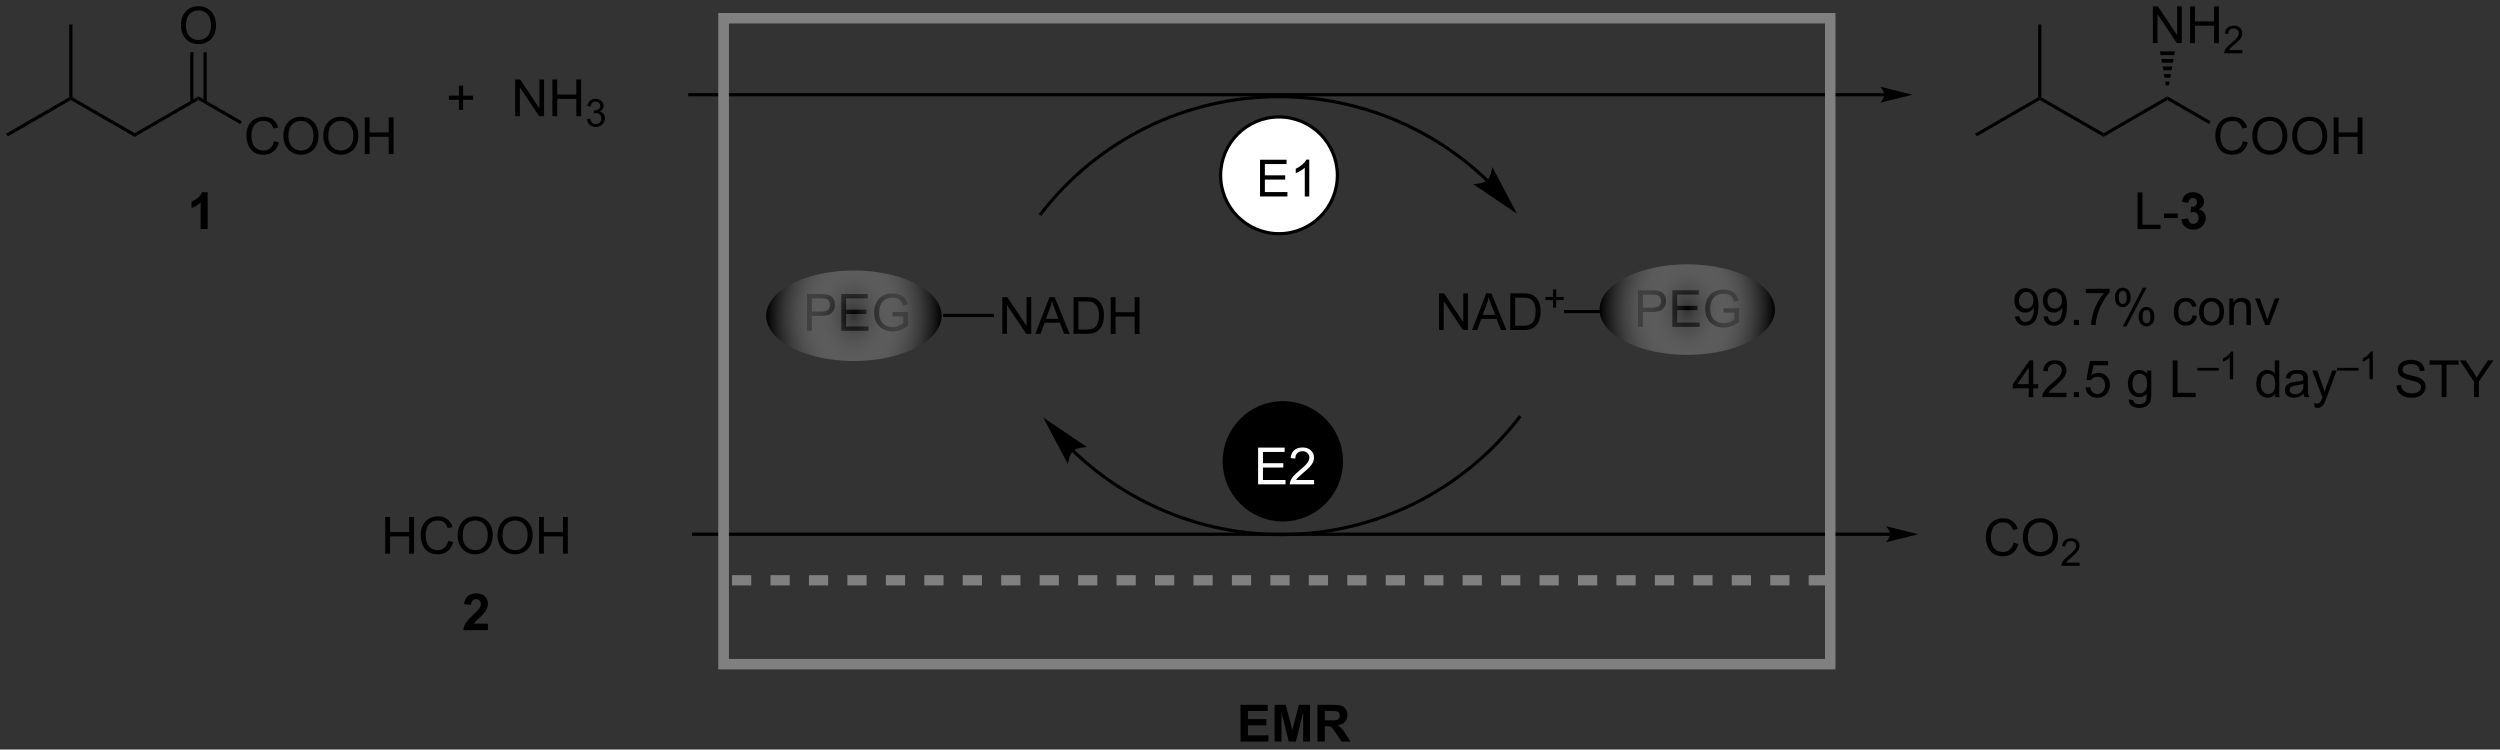 <?xml version="1.0" encoding="UTF-8"?>
<!DOCTYPE svg PUBLIC '-//W3C//DTD SVG 1.0//EN'
          'http://www.w3.org/TR/2001/REC-SVG-20010904/DTD/svg10.dtd'>
<svg stroke-dasharray="none" shape-rendering="auto" xmlns="http://www.w3.org/2000/svg" font-family="'Dialog'" text-rendering="auto" width="1024" fill-opacity="1" color-interpolation="auto" color-rendering="auto" preserveAspectRatio="xMidYMid meet" font-size="12px" viewBox="0 0 1024 307" fill="black" xmlns:xlink="http://www.w3.org/1999/xlink" stroke="black" image-rendering="auto" stroke-miterlimit="10" stroke-linecap="square" stroke-linejoin="miter" font-style="normal" stroke-width="1" height="307" stroke-dashoffset="0" font-weight="normal" stroke-opacity="1"
><rect x="0" y="0" width="1024" height="307" fill="#333333" stroke="none"/><!--Generated by the Batik Graphics2D SVG Generator--><defs id="genericDefs"
  /><g
  ><defs id="defs1"
    ><radialGradient transform="matrix(1.0 0.0 0.0 0.39 0.0 27.437)" gradientUnits="userSpaceOnUse" r="13.784" cx="137.608" id="gradient1" cy="45" color-interpolation="sRGB" fx="137.608" fy="45" spreadMethod="pad"
      ><stop stop-opacity="0" stop-color="rgb(255,255,255)" offset="0%"
        /><stop stop-color="black" offset="100%"
      /></radialGradient
      ><radialGradient transform="matrix(1.0 0.0 0.0 0.39 0.0 27.437)" gradientUnits="userSpaceOnUse" r="13.784" cx="137.608" id="gradient2" cy="45" color-interpolation="sRGB" fx="137.608" fy="45" spreadMethod="pad"
      ><stop stop-opacity="0" stop-color="rgb(255,255,255)" offset="0%"
        /><stop stop-color="black" offset="100%"
      /></radialGradient
      ><clipPath clipPathUnits="userSpaceOnUse" id="clipPath1"
      ><path d="M0.646 1.611 L401.852 1.611 L401.852 121.631 L0.646 121.631 L0.646 1.611 Z"
      /></clipPath
      ><clipPath clipPathUnits="userSpaceOnUse" id="clipPath2"
      ><path d="M28.409 54.115 L28.409 170.798 L418.459 170.798 L418.459 54.115 Z"
      /></clipPath
      ><clipPath clipPathUnits="userSpaceOnUse" id="clipPath3"
      ><path d="M0.646 1.611 L0.646 121.631 L401.852 121.631 L401.852 1.611 Z"
      /></clipPath
      ><clipPath clipPathUnits="userSpaceOnUse" id="clipPath4"
      ><path d="M3.396 7.293 L3.396 96.593 L396.313 96.593 L396.313 7.293 Z"
      /></clipPath
      ><clipPath clipPathUnits="userSpaceOnUse" id="clipPath5"
      ><path d="M-127.581 8.028 L-127.581 97.327 L265.335 97.327 L265.335 8.028 Z"
      /></clipPath
    ></defs
    ><g transform="scale(2.552,2.552) translate(-0.646,-1.611) matrix(1.029,0,0,1.029,-28.576,-54.051)"
    ><path d="M228.584 135.242 C223.536 135.242 219.444 131.149 219.444 126.102 C219.444 121.054 223.536 116.962 228.584 116.962 C233.631 116.962 237.723 121.054 237.723 126.102 C237.723 131.149 233.631 135.242 228.584 135.242" stroke="none" clip-path="url(#clipPath2)"
    /></g
    ><g stroke-width="0.5" transform="matrix(2.625,0,0,2.625,-74.582,-142.068)" stroke-linejoin="round" stroke-linecap="round"
    ><path fill="none" d="M228.584 135.242 C223.536 135.242 219.444 131.149 219.444 126.102 C219.444 121.054 223.536 116.962 228.584 116.962 C233.631 116.962 237.723 121.054 237.723 126.102 C237.723 131.149 233.631 135.242 228.584 135.242" clip-path="url(#clipPath2)"
    /></g
    ><g transform="matrix(2.625,0,0,2.625,-74.582,-142.068)"
    ><path d="M322.438 68.651 L136.044 68.651 L135.794 68.651 L135.794 69.151 L136.044 69.151 L322.438 69.151 L322.688 69.151 L322.688 68.651 L322.438 68.651 ZM326.813 68.901 L321.813 67.651 C321.813 67.651 322.438 68.354 322.438 68.901 C322.438 69.448 321.813 70.151 321.813 70.151 Z" stroke="none" clip-path="url(#clipPath2)"
    /></g
    ><g transform="matrix(2.625,0,0,2.625,-74.582,-142.068)"
    ><path d="M154.331 105.737 L154.331 100.01 L156.492 100.01 Q157.063 100.01 157.362 100.065 Q157.784 100.135 158.068 100.333 Q158.354 100.529 158.529 100.885 Q158.703 101.24 158.703 101.667 Q158.703 102.396 158.237 102.904 Q157.774 103.409 156.557 103.409 L155.089 103.409 L155.089 105.737 L154.331 105.737 ZM155.089 102.732 L156.571 102.732 Q157.305 102.732 157.612 102.458 Q157.922 102.185 157.922 101.69 Q157.922 101.331 157.74 101.076 Q157.557 100.818 157.261 100.737 Q157.071 100.685 156.555 100.685 L155.089 100.685 L155.089 102.732 ZM159.682 105.737 L159.682 100.01 L163.823 100.01 L163.823 100.685 L160.44 100.685 L160.44 102.44 L163.609 102.44 L163.609 103.112 L160.44 103.112 L160.44 105.06 L163.956 105.06 L163.956 105.737 L159.682 105.737 ZM167.682 103.49 L167.682 102.818 L170.109 102.815 L170.109 104.94 Q169.55 105.385 168.956 105.612 Q168.362 105.836 167.737 105.836 Q166.893 105.836 166.203 105.474 Q165.516 105.112 165.164 104.43 Q164.813 103.745 164.813 102.901 Q164.813 102.065 165.162 101.341 Q165.511 100.615 166.167 100.263 Q166.823 99.912 167.68 99.912 Q168.3 99.912 168.802 100.115 Q169.305 100.315 169.589 100.674 Q169.875 101.034 170.024 101.612 L169.339 101.799 Q169.211 101.362 169.018 101.112 Q168.828 100.862 168.471 100.711 Q168.117 100.56 167.682 100.56 Q167.164 100.56 166.784 100.719 Q166.406 100.878 166.172 101.135 Q165.94 101.393 165.813 101.701 Q165.594 102.232 165.594 102.854 Q165.594 103.62 165.857 104.135 Q166.12 104.651 166.623 104.901 Q167.128 105.151 167.696 105.151 Q168.188 105.151 168.656 104.961 Q169.125 104.771 169.367 104.557 L169.367 103.49 L167.682 103.49 Z" stroke="none" clip-path="url(#clipPath2)"
    /></g
    ><g transform="matrix(2.625,0,0,2.625,-74.582,-142.068)"
    ><path d="M184.81 106.216 L184.81 100.49 L185.589 100.49 L188.596 104.984 L188.596 100.49 L189.323 100.49 L189.323 106.216 L188.544 106.216 L185.537 101.716 L185.537 106.216 L184.81 106.216 ZM189.965 106.216 L192.166 100.49 L192.983 100.49 L195.327 106.216 L194.462 106.216 L193.796 104.482 L191.4 104.482 L190.772 106.216 L189.965 106.216 ZM191.619 103.865 L193.561 103.865 L192.962 102.279 Q192.689 101.555 192.556 101.091 Q192.447 101.641 192.249 102.185 L191.619 103.865 ZM195.931 106.216 L195.931 100.49 L197.905 100.49 Q198.572 100.49 198.923 100.57 Q199.416 100.685 199.764 100.982 Q200.218 101.365 200.442 101.961 Q200.666 102.555 200.666 103.32 Q200.666 103.974 200.512 104.479 Q200.361 104.982 200.121 105.313 Q199.884 105.641 199.6 105.831 Q199.319 106.021 198.918 106.12 Q198.517 106.216 197.999 106.216 L195.931 106.216 ZM196.689 105.539 L197.913 105.539 Q198.478 105.539 198.801 105.435 Q199.124 105.328 199.314 105.138 Q199.585 104.867 199.733 104.414 Q199.884 103.958 199.884 103.31 Q199.884 102.412 199.59 101.93 Q199.296 101.445 198.874 101.281 Q198.569 101.164 197.892 101.164 L196.689 101.164 L196.689 105.539 ZM201.732 106.216 L201.732 100.49 L202.49 100.49 L202.49 102.841 L205.466 102.841 L205.466 100.49 L206.224 100.49 L206.224 106.216 L205.466 106.216 L205.466 103.516 L202.49 103.516 L202.49 106.216 L201.732 106.216 Z" stroke="none" clip-path="url(#clipPath2)"
    /></g
    ><g transform="matrix(2.625,0,0,2.625,-74.582,-142.068)"
    ><path d="M175.576 103.591 L175.576 103.091 L183.51 103.091 L183.51 103.591 Z" stroke="none" clip-path="url(#clipPath2)"
    /></g
    ><g transform="matrix(2.625,0,0,2.625,-74.582,-142.068)"
    ><path d="M284.005 105.138 L284.005 99.412 L286.167 99.412 Q286.737 99.412 287.037 99.466 Q287.459 99.537 287.743 99.734 Q288.029 99.93 288.203 100.287 Q288.378 100.641 288.378 101.068 Q288.378 101.797 287.912 102.305 Q287.448 102.81 286.232 102.81 L284.763 102.81 L284.763 105.138 L284.005 105.138 ZM284.763 102.133 L286.245 102.133 Q286.979 102.133 287.287 101.859 Q287.597 101.586 287.597 101.091 Q287.597 100.732 287.414 100.477 Q287.232 100.219 286.935 100.138 Q286.745 100.086 286.229 100.086 L284.763 100.086 L284.763 102.133 ZM289.357 105.138 L289.357 99.412 L293.498 99.412 L293.498 100.086 L290.115 100.086 L290.115 101.841 L293.284 101.841 L293.284 102.513 L290.115 102.513 L290.115 104.461 L293.63 104.461 L293.63 105.138 L289.357 105.138 ZM297.357 102.891 L297.357 102.219 L299.784 102.216 L299.784 104.341 Q299.224 104.787 298.63 105.013 Q298.037 105.237 297.412 105.237 Q296.568 105.237 295.878 104.875 Q295.19 104.513 294.839 103.831 Q294.487 103.146 294.487 102.302 Q294.487 101.466 294.836 100.742 Q295.185 100.016 295.841 99.664 Q296.498 99.313 297.354 99.313 Q297.974 99.313 298.477 99.516 Q298.979 99.716 299.263 100.076 Q299.55 100.435 299.698 101.013 L299.013 101.201 Q298.886 100.763 298.693 100.513 Q298.503 100.263 298.146 100.112 Q297.792 99.961 297.357 99.961 Q296.839 99.961 296.459 100.12 Q296.081 100.279 295.847 100.537 Q295.615 100.794 295.487 101.102 Q295.269 101.633 295.269 102.255 Q295.269 103.021 295.531 103.537 Q295.795 104.052 296.297 104.302 Q296.802 104.552 297.37 104.552 Q297.862 104.552 298.331 104.362 Q298.8 104.172 299.042 103.958 L299.042 102.891 L297.357 102.891 Z" stroke="none" clip-path="url(#clipPath2)"
    /></g
    ><g transform="matrix(2.625,0,0,2.625,-74.582,-142.068)"
    ><path d="M260.623 82.081 L260.619 82.077 L260.611 82.07 C260.59 82.05 260.57 82.031 260.549 82.011 C260.468 81.933 260.386 81.856 260.305 81.779 C260.141 81.624 259.976 81.471 259.81 81.319 C259.147 80.712 258.468 80.126 257.774 79.559 C254.997 77.294 251.979 75.36 248.783 73.788 C242.39 70.644 235.285 68.949 227.975 68.951 C220.664 68.952 213.56 70.65 207.168 73.797 C200.776 76.943 195.098 81.538 190.639 87.331 L190.486 87.529 L190.882 87.835 L191.035 87.636 C195.448 81.904 201.066 77.358 207.389 74.245 C213.712 71.133 220.74 69.452 227.975 69.451 C235.209 69.449 242.238 71.127 248.562 74.237 C251.724 75.792 254.711 77.706 257.458 79.947 C258.145 80.507 258.817 81.088 259.473 81.688 C259.637 81.839 259.8 81.99 259.962 82.142 C260.043 82.219 260.123 82.296 260.204 82.373 C260.224 82.392 260.245 82.411 260.264 82.43 L260.271 82.437 L260.275 82.441 L260.456 82.614 L260.802 82.254 L260.622 82.081 ZM265.12 87.469 L261.268 80.178 C261.268 80.178 261.098 81.673 260.446 82.257 C259.795 82.842 258.29 82.848 258.29 82.848 Z" stroke="none" clip-path="url(#clipPath2)"
    /></g
    ><g transform="matrix(2.625,0,0,2.625,-74.582,-142.068)"
    ><path d="M195.695 124.656 L195.699 124.66 L195.706 124.667 C195.726 124.687 195.746 124.706 195.767 124.726 C195.848 124.803 195.93 124.881 196.012 124.958 C196.175 125.112 196.34 125.265 196.506 125.417 C197.169 126.024 197.848 126.611 198.542 127.177 C201.319 129.443 204.337 131.376 207.533 132.948 C213.926 136.092 221.031 137.788 228.342 137.786 C235.653 137.785 242.757 136.087 249.148 132.94 C255.54 129.793 261.218 125.199 265.678 119.406 L265.83 119.208 L265.434 118.902 L265.281 119.1 C260.868 124.833 255.25 129.379 248.928 132.491 C242.605 135.604 235.576 137.285 228.342 137.286 C221.107 137.287 214.078 135.61 207.754 132.5 C204.592 130.945 201.606 129.031 198.858 126.79 C198.172 126.23 197.499 125.649 196.844 125.048 C196.679 124.898 196.517 124.747 196.355 124.594 C196.274 124.518 196.193 124.441 196.112 124.364 C196.092 124.345 196.072 124.326 196.052 124.306 L196.044 124.299 L196.04 124.296 L195.86 124.123 L195.514 124.484 L195.694 124.657 ZM191.197 119.267 L195.049 126.558 C195.049 126.558 195.219 125.063 195.87 124.479 C196.522 123.894 198.027 123.888 198.027 123.888 Z" stroke="none" clip-path="url(#clipPath2)"
    /></g
    ><g transform="matrix(2.625,0,0,2.625,-74.582,-142.068)"
    ><path d="M323.336 137.232 L136.643 137.232 L136.393 137.232 L136.393 137.732 L136.643 137.732 L323.336 137.732 L323.586 137.732 L323.586 137.232 L323.336 137.232 ZM327.711 137.482 L322.711 136.232 C322.711 136.232 323.336 136.935 323.336 137.482 C323.336 138.029 322.711 138.732 322.711 138.732 Z" stroke="none" clip-path="url(#clipPath2)"
    /></g
    ><g transform="matrix(2.625,0,0,2.625,-74.582,-142.068)"
    ><path d="M88.521 140.517 L88.521 134.79 L89.279 134.79 L89.279 137.142 L92.256 137.142 L92.256 134.79 L93.014 134.79 L93.014 140.517 L92.256 140.517 L92.256 137.816 L89.279 137.816 L89.279 140.517 L88.521 140.517 ZM98.361 138.509 L99.119 138.699 Q98.882 139.634 98.262 140.126 Q97.642 140.616 96.749 140.616 Q95.822 140.616 95.242 140.238 Q94.663 139.861 94.359 139.147 Q94.057 138.431 94.057 137.611 Q94.057 136.715 94.398 136.051 Q94.742 135.384 95.372 135.038 Q96.002 134.691 96.76 134.691 Q97.619 134.691 98.205 135.129 Q98.791 135.566 99.023 136.361 L98.275 136.535 Q98.077 135.91 97.697 135.626 Q97.32 135.34 96.744 135.34 Q96.085 135.34 95.64 135.657 Q95.197 135.972 95.017 136.506 Q94.838 137.04 94.838 137.605 Q94.838 138.337 95.051 138.881 Q95.265 139.426 95.713 139.696 Q96.163 139.965 96.687 139.965 Q97.322 139.965 97.762 139.597 Q98.205 139.23 98.361 138.509 ZM99.823 137.728 Q99.823 136.301 100.589 135.496 Q101.355 134.689 102.566 134.689 Q103.357 134.689 103.993 135.069 Q104.631 135.446 104.964 136.124 Q105.3 136.801 105.3 137.66 Q105.3 138.532 104.948 139.22 Q104.597 139.907 103.951 140.262 Q103.308 140.616 102.561 140.616 Q101.753 140.616 101.115 140.225 Q100.48 139.832 100.152 139.157 Q99.823 138.48 99.823 137.728 ZM100.605 137.738 Q100.605 138.775 101.159 139.371 Q101.717 139.965 102.558 139.965 Q103.412 139.965 103.964 139.363 Q104.519 138.762 104.519 137.657 Q104.519 136.957 104.282 136.436 Q104.045 135.915 103.589 135.629 Q103.136 135.34 102.568 135.34 Q101.764 135.34 101.183 135.894 Q100.605 136.446 100.605 137.738 ZM106.046 137.728 Q106.046 136.301 106.812 135.496 Q107.577 134.689 108.788 134.689 Q109.58 134.689 110.215 135.069 Q110.853 135.446 111.187 136.124 Q111.523 136.801 111.523 137.66 Q111.523 138.532 111.171 139.22 Q110.82 139.907 110.174 140.262 Q109.531 140.616 108.783 140.616 Q107.976 140.616 107.338 140.225 Q106.702 139.832 106.374 139.157 Q106.046 138.48 106.046 137.728 ZM106.827 137.738 Q106.827 138.775 107.382 139.371 Q107.939 139.965 108.781 139.965 Q109.635 139.965 110.187 139.363 Q110.742 138.762 110.742 137.657 Q110.742 136.957 110.504 136.436 Q110.267 135.915 109.812 135.629 Q109.359 135.34 108.791 135.34 Q107.986 135.34 107.406 135.894 Q106.827 136.446 106.827 137.738 ZM112.521 140.517 L112.521 134.79 L113.279 134.79 L113.279 137.142 L116.256 137.142 L116.256 134.79 L117.014 134.79 L117.014 140.517 L116.256 140.517 L116.256 137.816 L113.279 137.816 L113.279 140.517 L112.521 140.517 Z" stroke="none" clip-path="url(#clipPath2)"
    /></g
    ><g transform="matrix(2.625,0,0,2.625,-74.582,-142.068)"
    ><path d="M342.592 138.808 L343.349 138.999 Q343.113 139.933 342.493 140.426 Q341.873 140.915 340.98 140.915 Q340.053 140.915 339.472 140.538 Q338.894 140.16 338.589 139.446 Q338.287 138.73 338.287 137.91 Q338.287 137.014 338.628 136.35 Q338.972 135.683 339.602 135.337 Q340.232 134.991 340.99 134.991 Q341.849 134.991 342.435 135.428 Q343.021 135.866 343.253 136.66 L342.506 136.834 Q342.308 136.209 341.928 135.926 Q341.55 135.639 340.974 135.639 Q340.316 135.639 339.87 135.957 Q339.428 136.272 339.248 136.806 Q339.068 137.34 339.068 137.905 Q339.068 138.637 339.282 139.181 Q339.495 139.725 339.943 139.996 Q340.394 140.264 340.917 140.264 Q341.553 140.264 341.993 139.897 Q342.435 139.53 342.592 138.808 ZM344.054 138.027 Q344.054 136.6 344.82 135.795 Q345.585 134.988 346.796 134.988 Q347.588 134.988 348.223 135.368 Q348.861 135.746 349.195 136.423 Q349.531 137.1 349.531 137.959 Q349.531 138.832 349.179 139.519 Q348.827 140.207 348.182 140.561 Q347.538 140.915 346.791 140.915 Q345.984 140.915 345.346 140.524 Q344.71 140.131 344.382 139.457 Q344.054 138.78 344.054 138.027 ZM344.835 138.038 Q344.835 139.074 345.39 139.67 Q345.947 140.264 346.788 140.264 Q347.642 140.264 348.195 139.663 Q348.749 139.061 348.749 137.957 Q348.749 137.256 348.512 136.736 Q348.275 136.215 347.82 135.928 Q347.366 135.639 346.799 135.639 Q345.994 135.639 345.413 136.194 Q344.835 136.746 344.835 138.038 Z" stroke="none" clip-path="url(#clipPath2)"
    /></g
    ><g transform="matrix(2.625,0,0,2.625,-74.582,-142.068)"
    ><path d="M352.91 141.908 L352.91 142.416 L350.07 142.416 Q350.064 142.225 350.133 142.049 Q350.24 141.76 350.478 141.479 Q350.719 141.197 351.17 140.828 Q351.869 140.254 352.115 139.918 Q352.361 139.582 352.361 139.283 Q352.361 138.971 352.137 138.756 Q351.914 138.539 351.553 138.539 Q351.172 138.539 350.943 138.768 Q350.715 138.996 350.713 139.401 L350.17 139.346 Q350.226 138.738 350.59 138.422 Q350.953 138.104 351.564 138.104 Q352.183 138.104 352.543 138.447 Q352.904 138.789 352.904 139.295 Q352.904 139.553 352.799 139.803 Q352.693 140.051 352.447 140.326 Q352.203 140.602 351.635 141.082 Q351.16 141.481 351.025 141.623 Q350.891 141.766 350.803 141.908 L352.91 141.908 Z" stroke="none" clip-path="url(#clipPath2)"
    /></g
    ><g fill="white" transform="matrix(2.625,0,0,2.625,-74.582,-142.068)" stroke="white"
    ><path d="M227.985 90.587 C222.954 90.587 218.877 86.509 218.877 81.479 C218.877 76.449 222.954 72.371 227.985 72.371 C233.015 72.371 237.093 76.449 237.093 81.479 C237.093 86.509 233.015 90.587 227.985 90.587" stroke="none" clip-path="url(#clipPath2)"
    /></g
    ><g stroke-width="0.5" transform="matrix(2.625,0,0,2.625,-74.582,-142.068)" stroke-linejoin="round" stroke-linecap="round"
    ><path fill="none" d="M227.985 90.587 C222.954 90.587 218.877 86.509 218.877 81.479 C218.877 76.449 222.954 72.371 227.985 72.371 C233.015 72.371 237.093 76.449 237.093 81.479 C237.093 86.509 233.015 90.587 227.985 90.587" clip-path="url(#clipPath2)"
    /></g
    ><g transform="matrix(2.625,0,0,2.625,-74.582,-142.068)"
    ><path d="M225.024 84.773 L225.024 79.047 L229.164 79.047 L229.164 79.721 L225.781 79.721 L225.781 81.477 L228.951 81.477 L228.951 82.148 L225.781 82.148 L225.781 84.096 L229.297 84.096 L229.297 84.773 L225.024 84.773 ZM232.709 84.773 L232.006 84.773 L232.006 80.292 Q231.75 80.534 231.339 80.776 Q230.927 81.018 230.599 81.141 L230.599 80.461 Q231.188 80.182 231.628 79.789 Q232.071 79.393 232.256 79.023 L232.709 79.023 L232.709 84.773 Z" stroke="none" clip-path="url(#clipPath2)"
    /></g
    ><g fill="white" transform="matrix(2.625,0,0,2.625,-74.582,-142.068)" stroke="white"
    ><path d="M224.724 129.695 L224.724 123.969 L228.865 123.969 L228.865 124.643 L225.482 124.643 L225.482 126.398 L228.651 126.398 L228.651 127.07 L225.482 127.07 L225.482 129.018 L228.998 129.018 L228.998 129.695 L224.724 129.695 ZM233.456 129.018 L233.456 129.695 L229.669 129.695 Q229.662 129.44 229.753 129.206 Q229.896 128.82 230.214 128.445 Q230.534 128.07 231.136 127.578 Q232.068 126.813 232.396 126.365 Q232.724 125.917 232.724 125.518 Q232.724 125.102 232.425 124.815 Q232.128 124.526 231.646 124.526 Q231.138 124.526 230.834 124.831 Q230.529 125.135 230.526 125.675 L229.802 125.602 Q229.878 124.792 230.362 124.37 Q230.847 123.945 231.662 123.945 Q232.487 123.945 232.966 124.404 Q233.448 124.859 233.448 125.534 Q233.448 125.878 233.308 126.211 Q233.167 126.542 232.839 126.909 Q232.513 127.276 231.756 127.917 Q231.123 128.448 230.943 128.638 Q230.763 128.828 230.646 129.018 L233.456 129.018 Z" stroke="none" clip-path="url(#clipPath2)"
    /></g
    ><g transform="matrix(2.625,0,0,2.625,-74.582,-142.068)"
    ><path d="M252.954 105.617 L252.954 99.891 L253.733 99.891 L256.74 104.385 L256.74 99.891 L257.467 99.891 L257.467 105.617 L256.688 105.617 L253.681 101.117 L253.681 105.617 L252.954 105.617 ZM258.109 105.617 L260.31 99.891 L261.127 99.891 L263.471 105.617 L262.606 105.617 L261.94 103.883 L259.544 103.883 L258.916 105.617 L258.109 105.617 ZM259.763 103.266 L261.705 103.266 L261.106 101.68 Q260.833 100.956 260.7 100.492 Q260.591 101.042 260.393 101.586 L259.763 103.266 ZM264.075 105.617 L264.075 99.891 L266.049 99.891 Q266.716 99.891 267.067 99.971 Q267.56 100.086 267.909 100.383 Q268.362 100.766 268.586 101.362 Q268.81 101.956 268.81 102.721 Q268.81 103.375 268.656 103.88 Q268.505 104.383 268.265 104.714 Q268.028 105.042 267.744 105.232 Q267.463 105.422 267.062 105.521 Q266.661 105.617 266.143 105.617 L264.075 105.617 ZM264.833 104.94 L266.057 104.94 Q266.622 104.94 266.945 104.836 Q267.268 104.729 267.458 104.539 Q267.729 104.268 267.877 103.815 Q268.028 103.359 268.028 102.711 Q268.028 101.812 267.734 101.331 Q267.44 100.846 267.018 100.682 Q266.713 100.565 266.036 100.565 L264.833 100.565 L264.833 104.94 Z" stroke="none" clip-path="url(#clipPath2)"
    /></g
    ><g transform="matrix(2.625,0,0,2.625,-74.582,-142.068)"
    ><path d="M270.739 102.122 L270.739 100.944 L269.569 100.944 L269.569 100.452 L270.739 100.452 L270.739 99.284 L271.237 99.284 L271.237 100.452 L272.405 100.452 L272.405 100.944 L271.237 100.944 L271.237 102.122 L270.739 102.122 Z" stroke="none" clip-path="url(#clipPath2)"
    /></g
    ><g transform="matrix(2.625,0,0,2.625,-74.582,-142.068)"
    ><path d="M278.597 102.492 L278.597 102.992 L272.457 102.992 L272.457 102.492 Z" stroke="none" clip-path="url(#clipPath2)"
    /></g
    ><g fill="gray" transform="matrix(2.625,0,0,2.625,-74.582,-142.068)" stroke="gray"
    ><path d="M307.636 143.869 L304.636 143.869 L304.636 145.469 L307.636 145.469 L307.636 143.869 ZM301.636 143.869 L298.636 143.869 L298.636 145.469 L301.636 145.469 L301.636 143.869 ZM295.636 143.869 L292.636 143.869 L292.636 145.469 L295.636 145.469 L295.636 143.869 ZM289.636 143.869 L286.636 143.869 L286.636 145.469 L289.636 145.469 L289.636 143.869 ZM283.636 143.869 L280.636 143.869 L280.636 145.469 L283.636 145.469 L283.636 143.869 ZM277.636 143.869 L274.636 143.869 L274.636 145.469 L277.636 145.469 L277.636 143.869 ZM271.636 143.869 L268.636 143.869 L268.636 145.469 L271.636 145.469 L271.636 143.869 ZM265.636 143.869 L262.636 143.869 L262.636 145.469 L265.636 145.469 L265.636 143.869 ZM259.636 143.869 L256.636 143.869 L256.636 145.469 L259.636 145.469 L259.636 143.869 ZM253.636 143.869 L250.636 143.869 L250.636 145.469 L253.636 145.469 L253.636 143.869 ZM247.636 143.869 L244.636 143.869 L244.636 145.469 L247.636 145.469 L247.636 143.869 ZM241.636 143.869 L238.636 143.869 L238.636 145.469 L241.636 145.469 L241.636 143.869 ZM235.636 143.869 L232.636 143.869 L232.636 145.469 L235.636 145.469 L235.636 143.869 ZM229.636 143.869 L226.636 143.869 L226.636 145.469 L229.636 145.469 L229.636 143.869 ZM223.636 143.869 L220.636 143.869 L220.636 145.469 L223.636 145.469 L223.636 143.869 ZM217.636 143.869 L214.636 143.869 L214.636 145.469 L217.636 145.469 L217.636 143.869 ZM211.636 143.869 L208.636 143.869 L208.636 145.469 L211.636 145.469 L211.636 143.869 ZM205.636 143.869 L202.636 143.869 L202.636 145.469 L205.636 145.469 L205.636 143.869 ZM199.636 143.869 L196.636 143.869 L196.636 145.469 L199.636 145.469 L199.636 143.869 ZM193.636 143.869 L190.636 143.869 L190.636 145.469 L193.636 145.469 L193.636 143.869 ZM187.636 143.869 L184.636 143.869 L184.636 145.469 L187.636 145.469 L187.636 143.869 ZM181.636 143.869 L178.636 143.869 L178.636 145.469 L181.636 145.469 L181.636 143.869 ZM175.636 143.869 L172.636 143.869 L172.636 145.469 L175.636 145.469 L175.636 143.869 ZM169.636 143.869 L166.636 143.869 L166.636 145.469 L169.636 145.469 L169.636 143.869 ZM163.636 143.869 L160.636 143.869 L160.636 145.469 L163.636 145.469 L163.636 143.869 ZM157.636 143.869 L154.636 143.869 L154.636 145.469 L157.636 145.469 L157.636 143.869 ZM151.636 143.869 L148.636 143.869 L148.636 145.469 L151.636 145.469 L151.636 143.869 ZM145.636 143.869 L142.636 143.869 L142.636 145.469 L145.636 145.469 L145.636 143.869 ZM313.636 143.869 L310.636 143.869 L310.636 145.469 L313.636 145.469 L313.636 143.869 Z" stroke="none" clip-path="url(#clipPath2)"
    /></g
    ><g transform="matrix(2.625,0,0,2.625,-74.582,-142.068)"
    ><path d="M342.823 103.513 L343.5 103.451 Q343.586 103.927 343.829 104.143 Q344.071 104.357 344.448 104.357 Q344.774 104.357 345.016 104.208 Q345.261 104.06 345.417 103.813 Q345.573 103.565 345.678 103.143 Q345.784 102.721 345.784 102.284 Q345.784 102.237 345.782 102.143 Q345.571 102.479 345.204 102.688 Q344.839 102.896 344.414 102.896 Q343.704 102.896 343.211 102.38 Q342.719 101.865 342.719 101.021 Q342.719 100.151 343.232 99.62 Q343.745 99.089 344.519 99.089 Q345.079 99.089 345.539 99.391 Q346.003 99.69 346.243 100.248 Q346.485 100.802 346.485 101.857 Q346.485 102.956 346.245 103.607 Q346.008 104.255 345.537 104.596 Q345.065 104.938 344.433 104.938 Q343.761 104.938 343.334 104.565 Q342.909 104.19 342.823 103.513 ZM345.704 100.987 Q345.704 100.38 345.381 100.026 Q345.058 99.669 344.605 99.669 Q344.136 99.669 343.787 100.052 Q343.44 100.435 343.44 101.044 Q343.44 101.591 343.771 101.935 Q344.102 102.276 344.586 102.276 Q345.073 102.276 345.388 101.935 Q345.704 101.591 345.704 100.987 ZM347.272 103.513 L347.95 103.451 Q348.036 103.927 348.278 104.143 Q348.52 104.357 348.897 104.357 Q349.223 104.357 349.465 104.208 Q349.71 104.06 349.866 103.813 Q350.022 103.565 350.127 103.143 Q350.233 102.721 350.233 102.284 Q350.233 102.237 350.231 102.143 Q350.02 102.479 349.653 102.688 Q349.288 102.896 348.864 102.896 Q348.153 102.896 347.661 102.38 Q347.168 101.865 347.168 101.021 Q347.168 100.151 347.681 99.62 Q348.194 99.089 348.968 99.089 Q349.528 99.089 349.989 99.391 Q350.452 99.69 350.692 100.248 Q350.934 100.802 350.934 101.857 Q350.934 102.956 350.694 103.607 Q350.457 104.255 349.986 104.596 Q349.515 104.938 348.882 104.938 Q348.21 104.938 347.783 104.565 Q347.358 104.19 347.272 103.513 ZM350.153 100.987 Q350.153 100.38 349.83 100.026 Q349.507 99.669 349.054 99.669 Q348.585 99.669 348.236 100.052 Q347.89 100.435 347.89 101.044 Q347.89 101.591 348.22 101.935 Q348.551 102.276 349.036 102.276 Q349.522 102.276 349.838 101.935 Q350.153 101.591 350.153 100.987 ZM352.011 104.839 L352.011 104.037 L352.813 104.037 L352.813 104.839 L352.011 104.839 ZM353.887 99.862 L353.887 99.185 L357.593 99.185 L357.593 99.732 Q357.046 100.315 356.51 101.281 Q355.973 102.245 355.679 103.263 Q355.468 103.982 355.411 104.839 L354.687 104.839 Q354.7 104.162 354.952 103.206 Q355.207 102.248 355.681 101.359 Q356.155 100.471 356.692 99.862 L353.887 99.862 ZM358.422 100.487 Q358.422 99.873 358.73 99.443 Q359.039 99.013 359.625 99.013 Q360.164 99.013 360.516 99.398 Q360.87 99.784 360.87 100.529 Q360.87 101.255 360.513 101.648 Q360.157 102.042 359.633 102.042 Q359.112 102.042 358.766 101.656 Q358.422 101.268 358.422 100.487 ZM359.644 99.498 Q359.383 99.498 359.209 99.724 Q359.034 99.951 359.034 100.557 Q359.034 101.107 359.209 101.333 Q359.386 101.557 359.644 101.557 Q359.909 101.557 360.084 101.331 Q360.258 101.104 360.258 100.503 Q360.258 99.948 360.081 99.724 Q359.907 99.498 359.644 99.498 ZM359.649 105.049 L362.782 99.013 L363.352 99.013 L360.23 105.049 L359.649 105.049 ZM362.125 103.495 Q362.125 102.878 362.433 102.451 Q362.743 102.021 363.331 102.021 Q363.87 102.021 364.224 102.406 Q364.579 102.792 364.579 103.537 Q364.579 104.263 364.219 104.656 Q363.862 105.049 363.336 105.049 Q362.815 105.049 362.469 104.662 Q362.125 104.271 362.125 103.495 ZM363.352 102.505 Q363.086 102.505 362.912 102.732 Q362.737 102.958 362.737 103.565 Q362.737 104.112 362.912 104.339 Q363.089 104.565 363.347 104.565 Q363.618 104.565 363.789 104.339 Q363.964 104.112 363.964 103.51 Q363.964 102.956 363.787 102.732 Q363.612 102.505 363.352 102.505 ZM370.526 103.318 L371.219 103.409 Q371.105 104.123 370.638 104.529 Q370.172 104.932 369.493 104.932 Q368.641 104.932 368.123 104.375 Q367.605 103.818 367.605 102.779 Q367.605 102.107 367.826 101.604 Q368.05 101.099 368.506 100.849 Q368.961 100.596 369.495 100.596 Q370.172 100.596 370.602 100.938 Q371.032 101.279 371.151 101.909 L370.469 102.013 Q370.37 101.596 370.123 101.385 Q369.875 101.174 369.524 101.174 Q368.993 101.174 368.659 101.555 Q368.329 101.935 368.329 102.76 Q368.329 103.596 368.649 103.977 Q368.969 104.354 369.485 104.354 Q369.899 104.354 370.175 104.102 Q370.454 103.846 370.526 103.318 ZM371.558 102.763 Q371.558 101.612 372.198 101.057 Q372.735 100.596 373.503 100.596 Q374.36 100.596 374.901 101.156 Q375.446 101.716 375.446 102.706 Q375.446 103.505 375.204 103.966 Q374.964 104.424 374.506 104.68 Q374.047 104.932 373.503 104.932 Q372.633 104.932 372.094 104.375 Q371.558 103.815 371.558 102.763 ZM372.282 102.763 Q372.282 103.56 372.628 103.958 Q372.977 104.354 373.503 104.354 Q374.026 104.354 374.373 103.956 Q374.722 103.557 374.722 102.74 Q374.722 101.971 374.373 101.576 Q374.024 101.177 373.503 101.177 Q372.977 101.177 372.628 101.573 Q372.282 101.966 372.282 102.763 ZM376.27 104.839 L376.27 100.69 L376.903 100.69 L376.903 101.279 Q377.358 100.596 378.223 100.596 Q378.598 100.596 378.911 100.732 Q379.226 100.865 379.382 101.083 Q379.538 101.302 379.601 101.604 Q379.64 101.799 379.64 102.287 L379.64 104.839 L378.937 104.839 L378.937 102.315 Q378.937 101.885 378.853 101.672 Q378.772 101.458 378.564 101.333 Q378.356 101.206 378.075 101.206 Q377.624 101.206 377.299 101.492 Q376.973 101.776 376.973 102.573 L376.973 104.839 L376.27 104.839 ZM381.87 104.839 L380.292 100.69 L381.034 100.69 L381.925 103.174 Q382.071 103.576 382.19 104.01 Q382.284 103.682 382.454 103.221 L383.375 100.69 L384.097 100.69 L382.526 104.839 L381.87 104.839 Z" stroke="none" clip-path="url(#clipPath2)"
    /></g
    ><g transform="matrix(2.625,0,0,2.625,-74.582,-142.068)"
    ><path d="M344.972 116.089 L344.972 114.716 L342.487 114.716 L342.487 114.073 L345.102 110.362 L345.675 110.362 L345.675 114.073 L346.448 114.073 L346.448 114.716 L345.675 114.716 L345.675 116.089 L344.972 116.089 ZM344.972 114.073 L344.972 111.49 L343.18 114.073 L344.972 114.073 ZM350.864 115.412 L350.864 116.089 L347.077 116.089 Q347.069 115.833 347.161 115.599 Q347.304 115.214 347.622 114.839 Q347.942 114.464 348.543 113.971 Q349.476 113.206 349.804 112.758 Q350.132 112.31 350.132 111.912 Q350.132 111.495 349.832 111.208 Q349.536 110.919 349.054 110.919 Q348.546 110.919 348.241 111.224 Q347.937 111.529 347.934 112.068 L347.21 111.995 Q347.286 111.185 347.77 110.763 Q348.254 110.339 349.069 110.339 Q349.895 110.339 350.374 110.797 Q350.856 111.253 350.856 111.927 Q350.856 112.271 350.715 112.604 Q350.575 112.935 350.247 113.302 Q349.921 113.669 349.163 114.31 Q348.53 114.841 348.351 115.031 Q348.171 115.221 348.054 115.412 L350.864 115.412 ZM352.011 116.089 L352.011 115.287 L352.813 115.287 L352.813 116.089 L352.011 116.089 ZM353.84 114.589 L354.577 114.526 Q354.661 115.065 354.957 115.336 Q355.257 115.607 355.679 115.607 Q356.187 115.607 356.538 115.224 Q356.89 114.841 356.89 114.208 Q356.89 113.607 356.551 113.26 Q356.215 112.912 355.668 112.912 Q355.327 112.912 355.054 113.068 Q354.78 113.221 354.624 113.466 L353.965 113.38 L354.52 110.44 L357.366 110.44 L357.366 111.112 L355.082 111.112 L354.772 112.651 Q355.288 112.292 355.856 112.292 Q356.606 112.292 357.122 112.813 Q357.637 113.331 357.637 114.146 Q357.637 114.924 357.184 115.49 Q356.632 116.188 355.679 116.188 Q354.897 116.188 354.403 115.75 Q353.911 115.31 353.84 114.589 ZM360.577 116.432 L361.262 116.534 Q361.304 116.852 361.499 116.995 Q361.762 117.19 362.215 117.19 Q362.702 117.19 362.968 116.995 Q363.233 116.799 363.327 116.448 Q363.382 116.234 363.379 115.544 Q362.918 116.089 362.231 116.089 Q361.374 116.089 360.905 115.471 Q360.437 114.854 360.437 113.99 Q360.437 113.396 360.65 112.896 Q360.866 112.393 361.275 112.12 Q361.684 111.846 362.233 111.846 Q362.968 111.846 363.444 112.44 L363.444 111.94 L364.093 111.94 L364.093 115.526 Q364.093 116.495 363.895 116.898 Q363.7 117.305 363.27 117.539 Q362.843 117.773 362.218 117.773 Q361.476 117.773 361.017 117.438 Q360.562 117.104 360.577 116.432 ZM361.161 113.94 Q361.161 114.755 361.483 115.13 Q361.809 115.505 362.296 115.505 Q362.78 115.505 363.108 115.133 Q363.437 114.76 363.437 113.964 Q363.437 113.201 363.098 112.815 Q362.762 112.427 362.286 112.427 Q361.817 112.427 361.489 112.81 Q361.161 113.19 361.161 113.94 ZM367.437 116.089 L367.437 110.362 L368.194 110.362 L368.194 115.412 L371.015 115.412 L371.015 116.089 L367.437 116.089 Z" stroke="none" clip-path="url(#clipPath2)"
    /></g
    ><g transform="matrix(2.625,0,0,2.625,-74.582,-142.068)"
    ><path d="M371.288 111.947 L371.288 111.521 L374.626 111.521 L374.626 111.947 L371.288 111.947 ZM376.873 113.289 L376.346 113.289 L376.346 109.927 Q376.154 110.109 375.846 110.291 Q375.537 110.472 375.291 110.564 L375.291 110.054 Q375.733 109.845 376.063 109.55 Q376.395 109.253 376.533 108.976 L376.873 108.976 L376.873 113.289 Z" stroke="none" clip-path="url(#clipPath2)"
    /></g
    ><g transform="matrix(2.625,0,0,2.625,-74.582,-142.068)"
    ><path d="M383.415 116.089 L383.415 115.565 Q383.022 116.182 382.256 116.182 Q381.759 116.182 381.342 115.909 Q380.928 115.635 380.699 115.146 Q380.47 114.654 380.47 114.018 Q380.47 113.396 380.675 112.891 Q380.884 112.385 381.298 112.117 Q381.712 111.846 382.225 111.846 Q382.6 111.846 382.892 112.005 Q383.186 112.162 383.368 112.417 L383.368 110.362 L384.069 110.362 L384.069 116.089 L383.415 116.089 ZM381.194 114.018 Q381.194 114.815 381.53 115.211 Q381.866 115.604 382.321 115.604 Q382.782 115.604 383.105 115.227 Q383.428 114.849 383.428 114.076 Q383.428 113.224 383.1 112.826 Q382.772 112.427 382.29 112.427 Q381.821 112.427 381.506 112.81 Q381.194 113.193 381.194 114.018 ZM387.88 115.576 Q387.489 115.909 387.127 116.047 Q386.768 116.182 386.354 116.182 Q385.669 116.182 385.302 115.849 Q384.935 115.513 384.935 114.995 Q384.935 114.69 385.073 114.438 Q385.213 114.185 385.437 114.034 Q385.661 113.88 385.942 113.802 Q386.151 113.748 386.567 113.698 Q387.419 113.596 387.823 113.456 Q387.825 113.31 387.825 113.271 Q387.825 112.841 387.627 112.667 Q387.356 112.427 386.825 112.427 Q386.33 112.427 386.094 112.602 Q385.856 112.776 385.745 113.216 L385.057 113.123 Q385.151 112.682 385.364 112.412 Q385.58 112.138 385.987 111.992 Q386.393 111.846 386.927 111.846 Q387.458 111.846 387.789 111.971 Q388.122 112.096 388.278 112.287 Q388.435 112.474 388.497 112.763 Q388.534 112.943 388.534 113.412 L388.534 114.349 Q388.534 115.331 388.578 115.591 Q388.622 115.849 388.755 116.089 L388.021 116.089 Q387.911 115.87 387.88 115.576 ZM387.823 114.005 Q387.44 114.162 386.674 114.271 Q386.239 114.333 386.06 114.412 Q385.88 114.49 385.781 114.641 Q385.685 114.792 385.685 114.974 Q385.685 115.255 385.898 115.443 Q386.112 115.63 386.521 115.63 Q386.927 115.63 387.242 115.453 Q387.56 115.276 387.708 114.966 Q387.823 114.729 387.823 114.263 L387.823 114.005 ZM389.592 117.688 L389.514 117.026 Q389.743 117.089 389.915 117.089 Q390.149 117.089 390.29 117.01 Q390.431 116.932 390.522 116.792 Q390.587 116.688 390.735 116.268 Q390.756 116.211 390.798 116.096 L389.225 111.94 L389.983 111.94 L390.845 114.341 Q391.014 114.799 391.147 115.302 Q391.267 114.818 391.436 114.357 L392.321 111.94 L393.024 111.94 L391.446 116.159 Q391.194 116.844 391.053 117.102 Q390.866 117.448 390.623 117.609 Q390.381 117.773 390.045 117.773 Q389.842 117.773 389.592 117.688 Z" stroke="none" clip-path="url(#clipPath2)"
    /></g
    ><g transform="matrix(2.625,0,0,2.625,-74.582,-142.068)"
    ><path d="M393.083 111.947 L393.083 111.521 L396.421 111.521 L396.421 111.947 L393.083 111.947 ZM398.668 113.289 L398.141 113.289 L398.141 109.927 Q397.949 110.109 397.641 110.291 Q397.332 110.472 397.086 110.564 L397.086 110.054 Q397.527 109.845 397.858 109.55 Q398.19 109.253 398.328 108.976 L398.668 108.976 L398.668 113.289 Z" stroke="none" clip-path="url(#clipPath2)"
    /></g
    ><g transform="matrix(2.625,0,0,2.625,-74.582,-142.068)"
    ><path d="M402.351 114.248 L403.067 114.185 Q403.116 114.615 403.301 114.891 Q403.489 115.167 403.879 115.336 Q404.27 115.505 404.757 115.505 Q405.192 115.505 405.522 115.378 Q405.856 115.248 406.017 115.023 Q406.179 114.799 406.179 114.534 Q406.179 114.263 406.022 114.063 Q405.866 113.862 405.507 113.724 Q405.278 113.635 404.489 113.445 Q403.7 113.255 403.382 113.089 Q402.973 112.873 402.77 112.555 Q402.569 112.237 402.569 111.841 Q402.569 111.409 402.814 111.031 Q403.062 110.654 403.533 110.458 Q404.007 110.263 404.585 110.263 Q405.223 110.263 405.707 110.469 Q406.194 110.674 406.455 111.073 Q406.718 111.471 406.739 111.974 L406.012 112.029 Q405.952 111.487 405.614 111.211 Q405.278 110.932 404.616 110.932 Q403.929 110.932 403.614 111.185 Q403.301 111.435 403.301 111.792 Q403.301 112.099 403.522 112.299 Q403.741 112.498 404.666 112.708 Q405.59 112.917 405.934 113.073 Q406.434 113.302 406.671 113.656 Q406.911 114.01 406.911 114.471 Q406.911 114.927 406.647 115.333 Q406.387 115.737 405.895 115.964 Q405.405 116.188 404.793 116.188 Q404.015 116.188 403.489 115.961 Q402.965 115.732 402.666 115.279 Q402.366 114.823 402.351 114.248 ZM409.403 116.089 L409.403 111.037 L407.515 111.037 L407.515 110.362 L412.054 110.362 L412.054 111.037 L410.161 111.037 L410.161 116.089 L409.403 116.089 ZM414.446 116.089 L414.446 113.662 L412.237 110.362 L413.159 110.362 L414.289 112.089 Q414.602 112.573 414.87 113.057 Q415.128 112.607 415.495 112.044 L416.604 110.362 L417.487 110.362 L415.204 113.662 L415.204 116.089 L414.446 116.089 Z" stroke="none" clip-path="url(#clipPath2)"
    /></g
    ><g transform="matrix(2.625,0,0,2.625,-74.582,-142.068)"
    ><path d="M221.979 169.826 L221.979 164.099 L226.224 164.099 L226.224 165.068 L223.136 165.068 L223.136 166.336 L226.011 166.336 L226.011 167.302 L223.136 167.302 L223.136 168.86 L226.334 168.86 L226.334 169.826 L221.979 169.826 ZM227.3 169.826 L227.3 164.099 L229.029 164.099 L230.068 168.005 L231.097 164.099 L232.831 164.099 L232.831 169.826 L231.756 169.826 L231.756 165.318 L230.62 169.826 L229.506 169.826 L228.373 165.318 L228.373 169.826 L227.3 169.826 ZM233.982 169.826 L233.982 164.099 L236.417 164.099 Q237.334 164.099 237.75 164.253 Q238.167 164.406 238.417 164.802 Q238.667 165.196 238.667 165.703 Q238.667 166.349 238.287 166.768 Q237.909 167.188 237.154 167.297 Q237.529 167.516 237.774 167.779 Q238.018 168.039 238.433 168.708 L239.131 169.826 L237.748 169.826 L236.912 168.578 Q236.466 167.912 236.302 167.737 Q236.138 167.563 235.953 167.5 Q235.771 167.435 235.373 167.435 L235.138 167.435 L235.138 169.826 L233.982 169.826 ZM235.138 166.521 L235.995 166.521 Q236.826 166.521 237.031 166.451 Q237.24 166.38 237.357 166.208 Q237.474 166.037 237.474 165.779 Q237.474 165.49 237.321 165.313 Q237.167 165.133 236.886 165.086 Q236.745 165.068 236.042 165.068 L235.138 165.068 L235.138 166.521 Z" stroke="none" clip-path="url(#clipPath2)"
    /></g
    ><g transform="matrix(2.625,0,0,2.625,-74.582,-142.068)"
    ><path d="M29.631 75.407 L29.381 74.974 L39.215 69.296 L39.465 69.44 L39.465 69.729 Z" stroke="none" clip-path="url(#clipPath2)"
    /></g
    ><g transform="matrix(2.625,0,0,2.625,-74.582,-142.068)"
    ><path d="M39.465 69.729 L39.465 69.44 L39.715 69.296 L49.425 74.901 L49.425 75.479 Z" stroke="none" clip-path="url(#clipPath2)"
    /></g
    ><g transform="matrix(2.625,0,0,2.625,-74.582,-142.068)"
    ><path d="M49.425 75.479 L49.425 74.901 L59.384 69.151 L59.384 69.729 Z" stroke="none" clip-path="url(#clipPath2)"
    /></g
    ><g transform="matrix(2.625,0,0,2.625,-74.582,-142.068)"
    ><path d="M39.715 69.296 L39.465 69.44 L39.215 69.296 L39.215 57.94 L39.715 57.94 Z" stroke="none" clip-path="url(#clipPath2)"
    /></g
    ><g transform="matrix(2.625,0,0,2.625,-74.582,-142.068)"
    ><path d="M56.647 58.126 Q56.647 56.699 57.413 55.894 Q58.178 55.087 59.389 55.087 Q60.181 55.087 60.816 55.467 Q61.454 55.845 61.788 56.522 Q62.124 57.199 62.124 58.058 Q62.124 58.931 61.772 59.618 Q61.421 60.306 60.775 60.66 Q60.132 61.014 59.384 61.014 Q58.577 61.014 57.939 60.623 Q57.303 60.23 56.975 59.556 Q56.647 58.879 56.647 58.126 ZM57.428 58.136 Q57.428 59.173 57.983 59.769 Q58.54 60.363 59.382 60.363 Q60.236 60.363 60.788 59.761 Q61.342 59.16 61.342 58.056 Q61.342 57.355 61.105 56.834 Q60.868 56.313 60.413 56.027 Q59.96 55.738 59.392 55.738 Q58.587 55.738 58.007 56.293 Q57.428 56.845 57.428 58.136 Z" stroke="none" clip-path="url(#clipPath2)"
    /></g
    ><g transform="matrix(2.625,0,0,2.625,-74.582,-142.068)"
    ><path d="M60.669 70.038 L60.669 62.267 L60.169 62.267 L60.169 70.038 ZM58.599 70.038 L58.599 62.267 L58.099 62.267 L58.099 70.038 Z" stroke="none" clip-path="url(#clipPath2)"
    /></g
    ><g transform="matrix(2.625,0,0,2.625,-74.582,-142.068)"
    ><path d="M71.171 76.157 L71.929 76.347 Q71.692 77.282 71.073 77.775 Q70.453 78.264 69.559 78.264 Q68.632 78.264 68.052 77.886 Q67.474 77.509 67.169 76.795 Q66.867 76.079 66.867 75.259 Q66.867 74.363 67.208 73.699 Q67.552 73.032 68.182 72.686 Q68.812 72.34 69.57 72.34 Q70.429 72.34 71.015 72.777 Q71.601 73.215 71.833 74.009 L71.086 74.183 Q70.888 73.558 70.507 73.275 Q70.13 72.988 69.554 72.988 Q68.895 72.988 68.45 73.306 Q68.007 73.621 67.828 74.155 Q67.648 74.689 67.648 75.254 Q67.648 75.985 67.862 76.53 Q68.075 77.074 68.523 77.345 Q68.974 77.613 69.497 77.613 Q70.132 77.613 70.573 77.246 Q71.015 76.879 71.171 76.157 ZM72.634 75.376 Q72.634 73.949 73.399 73.144 Q74.165 72.337 75.376 72.337 Q76.168 72.337 76.803 72.717 Q77.441 73.095 77.774 73.772 Q78.11 74.449 78.11 75.308 Q78.11 76.181 77.759 76.868 Q77.407 77.556 76.761 77.91 Q76.118 78.264 75.371 78.264 Q74.564 78.264 73.925 77.873 Q73.29 77.48 72.962 76.806 Q72.634 76.129 72.634 75.376 ZM73.415 75.386 Q73.415 76.423 73.97 77.019 Q74.527 77.613 75.368 77.613 Q76.222 77.613 76.774 77.011 Q77.329 76.41 77.329 75.306 Q77.329 74.605 77.092 74.084 Q76.855 73.564 76.399 73.277 Q75.946 72.988 75.379 72.988 Q74.574 72.988 73.993 73.543 Q73.415 74.095 73.415 75.386 ZM78.856 75.376 Q78.856 73.949 79.622 73.144 Q80.388 72.337 81.599 72.337 Q82.39 72.337 83.026 72.717 Q83.664 73.095 83.997 73.772 Q84.333 74.449 84.333 75.308 Q84.333 76.181 83.981 76.868 Q83.63 77.556 82.984 77.91 Q82.341 78.264 81.593 78.264 Q80.786 78.264 80.148 77.873 Q79.513 77.48 79.184 76.806 Q78.856 76.129 78.856 75.376 ZM79.638 75.386 Q79.638 76.423 80.192 77.019 Q80.75 77.613 81.591 77.613 Q82.445 77.613 82.997 77.011 Q83.552 76.41 83.552 75.306 Q83.552 74.605 83.315 74.084 Q83.078 73.564 82.622 73.277 Q82.169 72.988 81.601 72.988 Q80.796 72.988 80.216 73.543 Q79.638 74.095 79.638 75.386 ZM85.332 78.165 L85.332 72.439 L86.09 72.439 L86.09 74.79 L89.066 74.79 L89.066 72.439 L89.824 72.439 L89.824 78.165 L89.066 78.165 L89.066 75.465 L86.09 75.465 L86.09 78.165 L85.332 78.165 Z" stroke="none" clip-path="url(#clipPath2)"
    /></g
    ><g transform="matrix(2.625,0,0,2.625,-74.582,-142.068)"
    ><path d="M59.384 69.729 L59.384 69.151 L66.145 73.055 L65.895 73.488 Z" stroke="none" clip-path="url(#clipPath2)"
    /></g
    ><g transform="matrix(2.625,0,0,2.625,-74.582,-142.068)"
    ><path d="M336.856 75.407 L336.606 74.974 L346.44 69.296 L346.69 69.44 L346.69 69.729 Z" stroke="none" clip-path="url(#clipPath2)"
    /></g
    ><g transform="matrix(2.625,0,0,2.625,-74.582,-142.068)"
    ><path d="M346.69 69.729 L346.69 69.44 L346.94 69.296 L356.649 74.901 L356.649 75.479 Z" stroke="none" clip-path="url(#clipPath2)"
    /></g
    ><g transform="matrix(2.625,0,0,2.625,-74.582,-142.068)"
    ><path d="M356.649 75.479 L356.649 74.901 L366.608 69.151 L366.608 69.729 Z" stroke="none" clip-path="url(#clipPath2)"
    /></g
    ><g transform="matrix(2.625,0,0,2.625,-74.582,-142.068)"
    ><path d="M346.94 69.296 L346.69 69.44 L346.44 69.296 L346.44 57.94 L346.94 57.94 Z" stroke="none" clip-path="url(#clipPath2)"
    /></g
    ><g transform="matrix(2.625,0,0,2.625,-74.582,-142.068)"
    ><path d="M378.396 76.157 L379.154 76.347 Q378.917 77.282 378.297 77.775 Q377.677 78.264 376.784 78.264 Q375.857 78.264 375.276 77.886 Q374.698 77.509 374.393 76.795 Q374.091 76.079 374.091 75.259 Q374.091 74.363 374.432 73.699 Q374.776 73.032 375.406 72.686 Q376.037 72.34 376.794 72.34 Q377.654 72.34 378.24 72.777 Q378.826 73.215 379.057 74.009 L378.31 74.183 Q378.112 73.558 377.732 73.275 Q377.354 72.988 376.779 72.988 Q376.12 72.988 375.675 73.306 Q375.232 73.621 375.052 74.155 Q374.873 74.689 374.873 75.254 Q374.873 75.985 375.086 76.53 Q375.3 77.074 375.748 77.345 Q376.198 77.613 376.721 77.613 Q377.357 77.613 377.797 77.246 Q378.24 76.879 378.396 76.157 ZM379.858 75.376 Q379.858 73.949 380.624 73.144 Q381.389 72.337 382.6 72.337 Q383.392 72.337 384.027 72.717 Q384.666 73.095 384.999 73.772 Q385.335 74.449 385.335 75.308 Q385.335 76.181 384.983 76.868 Q384.632 77.556 383.986 77.91 Q383.343 78.264 382.595 78.264 Q381.788 78.264 381.15 77.873 Q380.514 77.48 380.186 76.806 Q379.858 76.129 379.858 75.376 ZM380.639 75.386 Q380.639 76.423 381.194 77.019 Q381.751 77.613 382.593 77.613 Q383.447 77.613 383.999 77.011 Q384.553 76.41 384.553 75.306 Q384.553 74.605 384.317 74.084 Q384.079 73.564 383.624 73.277 Q383.171 72.988 382.603 72.988 Q381.798 72.988 381.218 73.543 Q380.639 74.095 380.639 75.386 ZM386.081 75.376 Q386.081 73.949 386.846 73.144 Q387.612 72.337 388.823 72.337 Q389.615 72.337 390.25 72.717 Q390.888 73.095 391.221 73.772 Q391.557 74.449 391.557 75.308 Q391.557 76.181 391.206 76.868 Q390.854 77.556 390.208 77.91 Q389.565 78.264 388.818 78.264 Q388.01 78.264 387.373 77.873 Q386.737 77.48 386.409 76.806 Q386.081 76.129 386.081 75.376 ZM386.862 75.386 Q386.862 76.423 387.417 77.019 Q387.974 77.613 388.815 77.613 Q389.669 77.613 390.221 77.011 Q390.776 76.41 390.776 75.306 Q390.776 74.605 390.539 74.084 Q390.302 73.564 389.846 73.277 Q389.393 72.988 388.826 72.988 Q388.021 72.988 387.44 73.543 Q386.862 74.095 386.862 75.386 ZM392.556 78.165 L392.556 72.439 L393.314 72.439 L393.314 74.79 L396.291 74.79 L396.291 72.439 L397.048 72.439 L397.048 78.165 L396.291 78.165 L396.291 75.465 L393.314 75.465 L393.314 78.165 L392.556 78.165 Z" stroke="none" clip-path="url(#clipPath2)"
    /></g
    ><g transform="matrix(2.625,0,0,2.625,-74.582,-142.068)"
    ><path d="M366.608 69.729 L366.608 69.151 L373.369 73.055 L373.119 73.488 Z" stroke="none" clip-path="url(#clipPath2)"
    /></g
    ><g transform="matrix(2.625,0,0,2.625,-74.582,-142.068)"
    ><path d="M364.343 60.84 L364.343 55.114 L365.122 55.114 L368.129 59.608 L368.129 55.114 L368.856 55.114 L368.856 60.84 L368.077 60.84 L365.069 56.34 L365.069 60.84 L364.343 60.84 ZM370.151 60.84 L370.151 55.114 L370.909 55.114 L370.909 57.465 L373.886 57.465 L373.886 55.114 L374.644 55.114 L374.644 60.84 L373.886 60.84 L373.886 58.14 L370.909 58.14 L370.909 60.84 L370.151 60.84 Z" stroke="none" clip-path="url(#clipPath2)"
    /></g
    ><g transform="matrix(2.625,0,0,2.625,-74.582,-142.068)"
    ><path d="M378.31 61.932 L378.31 62.44 L375.47 62.44 Q375.464 62.249 375.532 62.073 Q375.64 61.784 375.878 61.503 Q376.118 61.221 376.569 60.852 Q377.269 60.278 377.515 59.942 Q377.761 59.606 377.761 59.307 Q377.761 58.995 377.536 58.78 Q377.313 58.563 376.952 58.563 Q376.571 58.563 376.343 58.792 Q376.114 59.02 376.112 59.425 L375.569 59.37 Q375.626 58.762 375.989 58.446 Q376.353 58.128 376.964 58.128 Q377.583 58.128 377.942 58.471 Q378.304 58.813 378.304 59.319 Q378.304 59.577 378.198 59.827 Q378.093 60.075 377.847 60.35 Q377.603 60.626 377.034 61.106 Q376.56 61.505 376.425 61.647 Q376.29 61.79 376.202 61.932 L378.31 61.932 Z" stroke="none" clip-path="url(#clipPath2)"
    /></g
    ><g transform="matrix(2.625,0,0,2.625,-74.582,-142.068)"
    ><path d="M366.358 67.44 L366.257 66.851 L366.96 66.851 L366.858 67.44 ZM366.156 66.262 L366.055 65.674 L367.162 65.674 L367.061 66.262 ZM365.954 65.085 L365.853 64.496 L367.364 64.496 L367.263 65.085 ZM365.752 63.907 L365.651 63.318 L367.566 63.318 L367.465 63.907 ZM365.55 62.729 L365.449 62.14 L367.769 62.14 L367.667 62.729 Z" stroke="none" clip-path="url(#clipPath2)"
    /></g
    ><g transform="matrix(2.625,0,0,2.625,-74.582,-142.068)"
    ><path d="M100.017 71.268 L100.017 69.698 L98.457 69.698 L98.457 69.042 L100.017 69.042 L100.017 67.484 L100.681 67.484 L100.681 69.042 L102.239 69.042 L102.239 69.698 L100.681 69.698 L100.681 71.268 L100.017 71.268 Z" stroke="none" clip-path="url(#clipPath2)"
    /></g
    ><g transform="matrix(2.625,0,0,2.625,-74.582,-142.068)"
    ><path d="M108.797 72.25 L108.797 66.524 L109.576 66.524 L112.584 71.019 L112.584 66.524 L113.31 66.524 L113.31 72.25 L112.531 72.25 L109.524 67.75 L109.524 72.25 L108.797 72.25 ZM114.606 72.25 L114.606 66.524 L115.364 66.524 L115.364 68.875 L118.34 68.875 L118.34 66.524 L119.098 66.524 L119.098 72.25 L118.34 72.25 L118.34 69.55 L115.364 69.55 L115.364 72.25 L114.606 72.25 Z" stroke="none" clip-path="url(#clipPath2)"
    /></g
    ><g transform="matrix(2.625,0,0,2.625,-74.582,-142.068)"
    ><path d="M119.995 72.716 L120.522 72.645 Q120.614 73.094 120.83 73.292 Q121.049 73.489 121.364 73.489 Q121.735 73.489 121.99 73.231 Q122.248 72.973 122.248 72.593 Q122.248 72.229 122.01 71.995 Q121.774 71.759 121.407 71.759 Q121.258 71.759 121.035 71.817 L121.094 71.354 Q121.147 71.36 121.178 71.36 Q121.516 71.36 121.785 71.184 Q122.055 71.009 122.055 70.641 Q122.055 70.352 121.858 70.163 Q121.662 69.972 121.352 69.972 Q121.043 69.972 120.838 70.165 Q120.633 70.358 120.575 70.745 L120.047 70.651 Q120.145 70.12 120.487 69.829 Q120.83 69.538 121.34 69.538 Q121.692 69.538 121.987 69.688 Q122.284 69.839 122.44 70.1 Q122.596 70.36 122.596 70.653 Q122.596 70.932 122.446 71.161 Q122.297 71.389 122.004 71.524 Q122.385 71.612 122.596 71.889 Q122.807 72.165 122.807 72.581 Q122.807 73.143 122.397 73.536 Q121.987 73.927 121.36 73.927 Q120.795 73.927 120.42 73.591 Q120.047 73.253 119.995 72.716 Z" stroke="none" clip-path="url(#clipPath2)"
    /></g
    ><g transform="matrix(2.625,0,0,2.625,-74.582,-142.068)"
    ><path d="M60.816 89.865 L59.719 89.865 L59.719 85.727 Q59.118 86.289 58.3 86.56 L58.3 85.562 Q58.73 85.422 59.232 85.031 Q59.738 84.638 59.925 84.115 L60.816 84.115 L60.816 89.865 Z" stroke="none" clip-path="url(#clipPath2)"
    /></g
    ><g transform="matrix(2.625,0,0,2.625,-74.582,-142.068)"
    ><path d="M361.955 89.865 L361.955 84.138 L362.713 84.138 L362.713 89.188 L365.533 89.188 L365.533 89.865 L361.955 89.865 ZM366.074 88.146 L366.074 87.438 L368.233 87.438 L368.233 88.146 L366.074 88.146 Z" stroke="none" clip-path="url(#clipPath2)"
    /></g
    ><g transform="matrix(2.625,0,0,2.625,-74.582,-142.068)"
    ><path d="M368.785 88.344 L369.847 88.216 Q369.897 88.622 370.118 88.839 Q370.342 89.052 370.66 89.052 Q370.998 89.052 371.23 88.794 Q371.464 88.537 371.464 88.099 Q371.464 87.685 371.24 87.443 Q371.019 87.201 370.699 87.201 Q370.488 87.201 370.193 87.281 L370.316 86.388 Q370.761 86.398 370.996 86.195 Q371.23 85.99 371.23 85.648 Q371.23 85.359 371.058 85.188 Q370.886 85.016 370.6 85.016 Q370.318 85.016 370.118 85.211 Q369.92 85.406 369.878 85.781 L368.865 85.609 Q368.972 85.091 369.183 84.781 Q369.397 84.469 369.777 84.292 Q370.16 84.115 370.631 84.115 Q371.441 84.115 371.928 84.63 Q372.332 85.052 372.332 85.583 Q372.332 86.336 371.506 86.787 Q371.998 86.891 372.293 87.258 Q372.589 87.625 372.589 88.146 Q372.589 88.898 372.037 89.432 Q371.488 89.964 370.668 89.964 Q369.889 89.964 369.376 89.516 Q368.865 89.068 368.785 88.344 Z" stroke="none" clip-path="url(#clipPath2)"
    /></g
    ><g transform="matrix(2.625,0,0,2.625,-74.582,-142.068)"
    ><path d="M104.545 151.435 L104.545 152.456 L100.699 152.456 Q100.761 151.878 101.074 151.359 Q101.386 150.841 102.308 149.987 Q103.051 149.294 103.217 149.05 Q103.444 148.708 103.444 148.378 Q103.444 148.011 103.246 147.813 Q103.051 147.615 102.702 147.615 Q102.358 147.615 102.155 147.823 Q101.952 148.029 101.92 148.511 L100.827 148.401 Q100.926 147.495 101.441 147.102 Q101.957 146.706 102.73 146.706 Q103.577 146.706 104.061 147.164 Q104.545 147.62 104.545 148.3 Q104.545 148.685 104.407 149.037 Q104.269 149.386 103.967 149.768 Q103.769 150.021 103.249 150.498 Q102.73 150.974 102.59 151.13 Q102.452 151.287 102.366 151.435 L104.545 151.435 Z" stroke="none" clip-path="url(#clipPath2)"
    /></g
    ><g fill="gray" stroke-width="1.6" transform="matrix(2.625,0,0,2.625,-74.582,-142.068)" stroke="gray"
    ><path fill="none" d="M141.325 56.95 L313.983 56.95 L313.983 157.746 L141.325 157.746 Z" clip-path="url(#clipPath2)"
    /></g
    ><g fill="gray" stroke-width="1.6" transform="matrix(2.625,0,0,2.625,-74.582,-142.068)" stroke="gray"
    ><path fill="none" d="M141.325 56.95 L313.983 56.95 L313.983 157.746 L141.325 157.746 Z" clip-path="url(#clipPath2)"
    /></g
    ><g fill="url(#gradient1)" transform="matrix(2.606,0,0,3.43,-8.851,-25.019)" stroke="url(#gradient1)"
    ><path d="M151.392 45 C151.414 46.928 148.792 48.713 144.518 49.679 C140.244 50.646 134.972 50.646 130.698 49.679 C126.424 48.713 123.802 46.928 123.824 45 C123.802 43.072 126.424 41.287 130.698 40.321 C134.972 39.355 140.244 39.355 144.518 40.321 C148.792 41.287 151.414 43.072 151.392 45 Z" stroke="none" clip-path="url(#clipPath4)"
    /></g
    ><g fill="url(#gradient2)" transform="matrix(2.606,0,0,3.43,332.496,-27.538)" stroke="url(#gradient2)"
    ><path d="M151.392 45 C151.414 46.928 148.792 48.713 144.518 49.679 C140.244 50.646 134.972 50.646 130.698 49.679 C126.424 48.713 123.802 46.928 123.824 45 C123.802 43.072 126.424 41.287 130.698 40.321 C134.972 39.355 140.244 39.355 144.518 40.321 C148.792 41.287 151.414 43.072 151.392 45 Z" stroke="none" clip-path="url(#clipPath5)"
    /></g
  ></g
></svg
>
